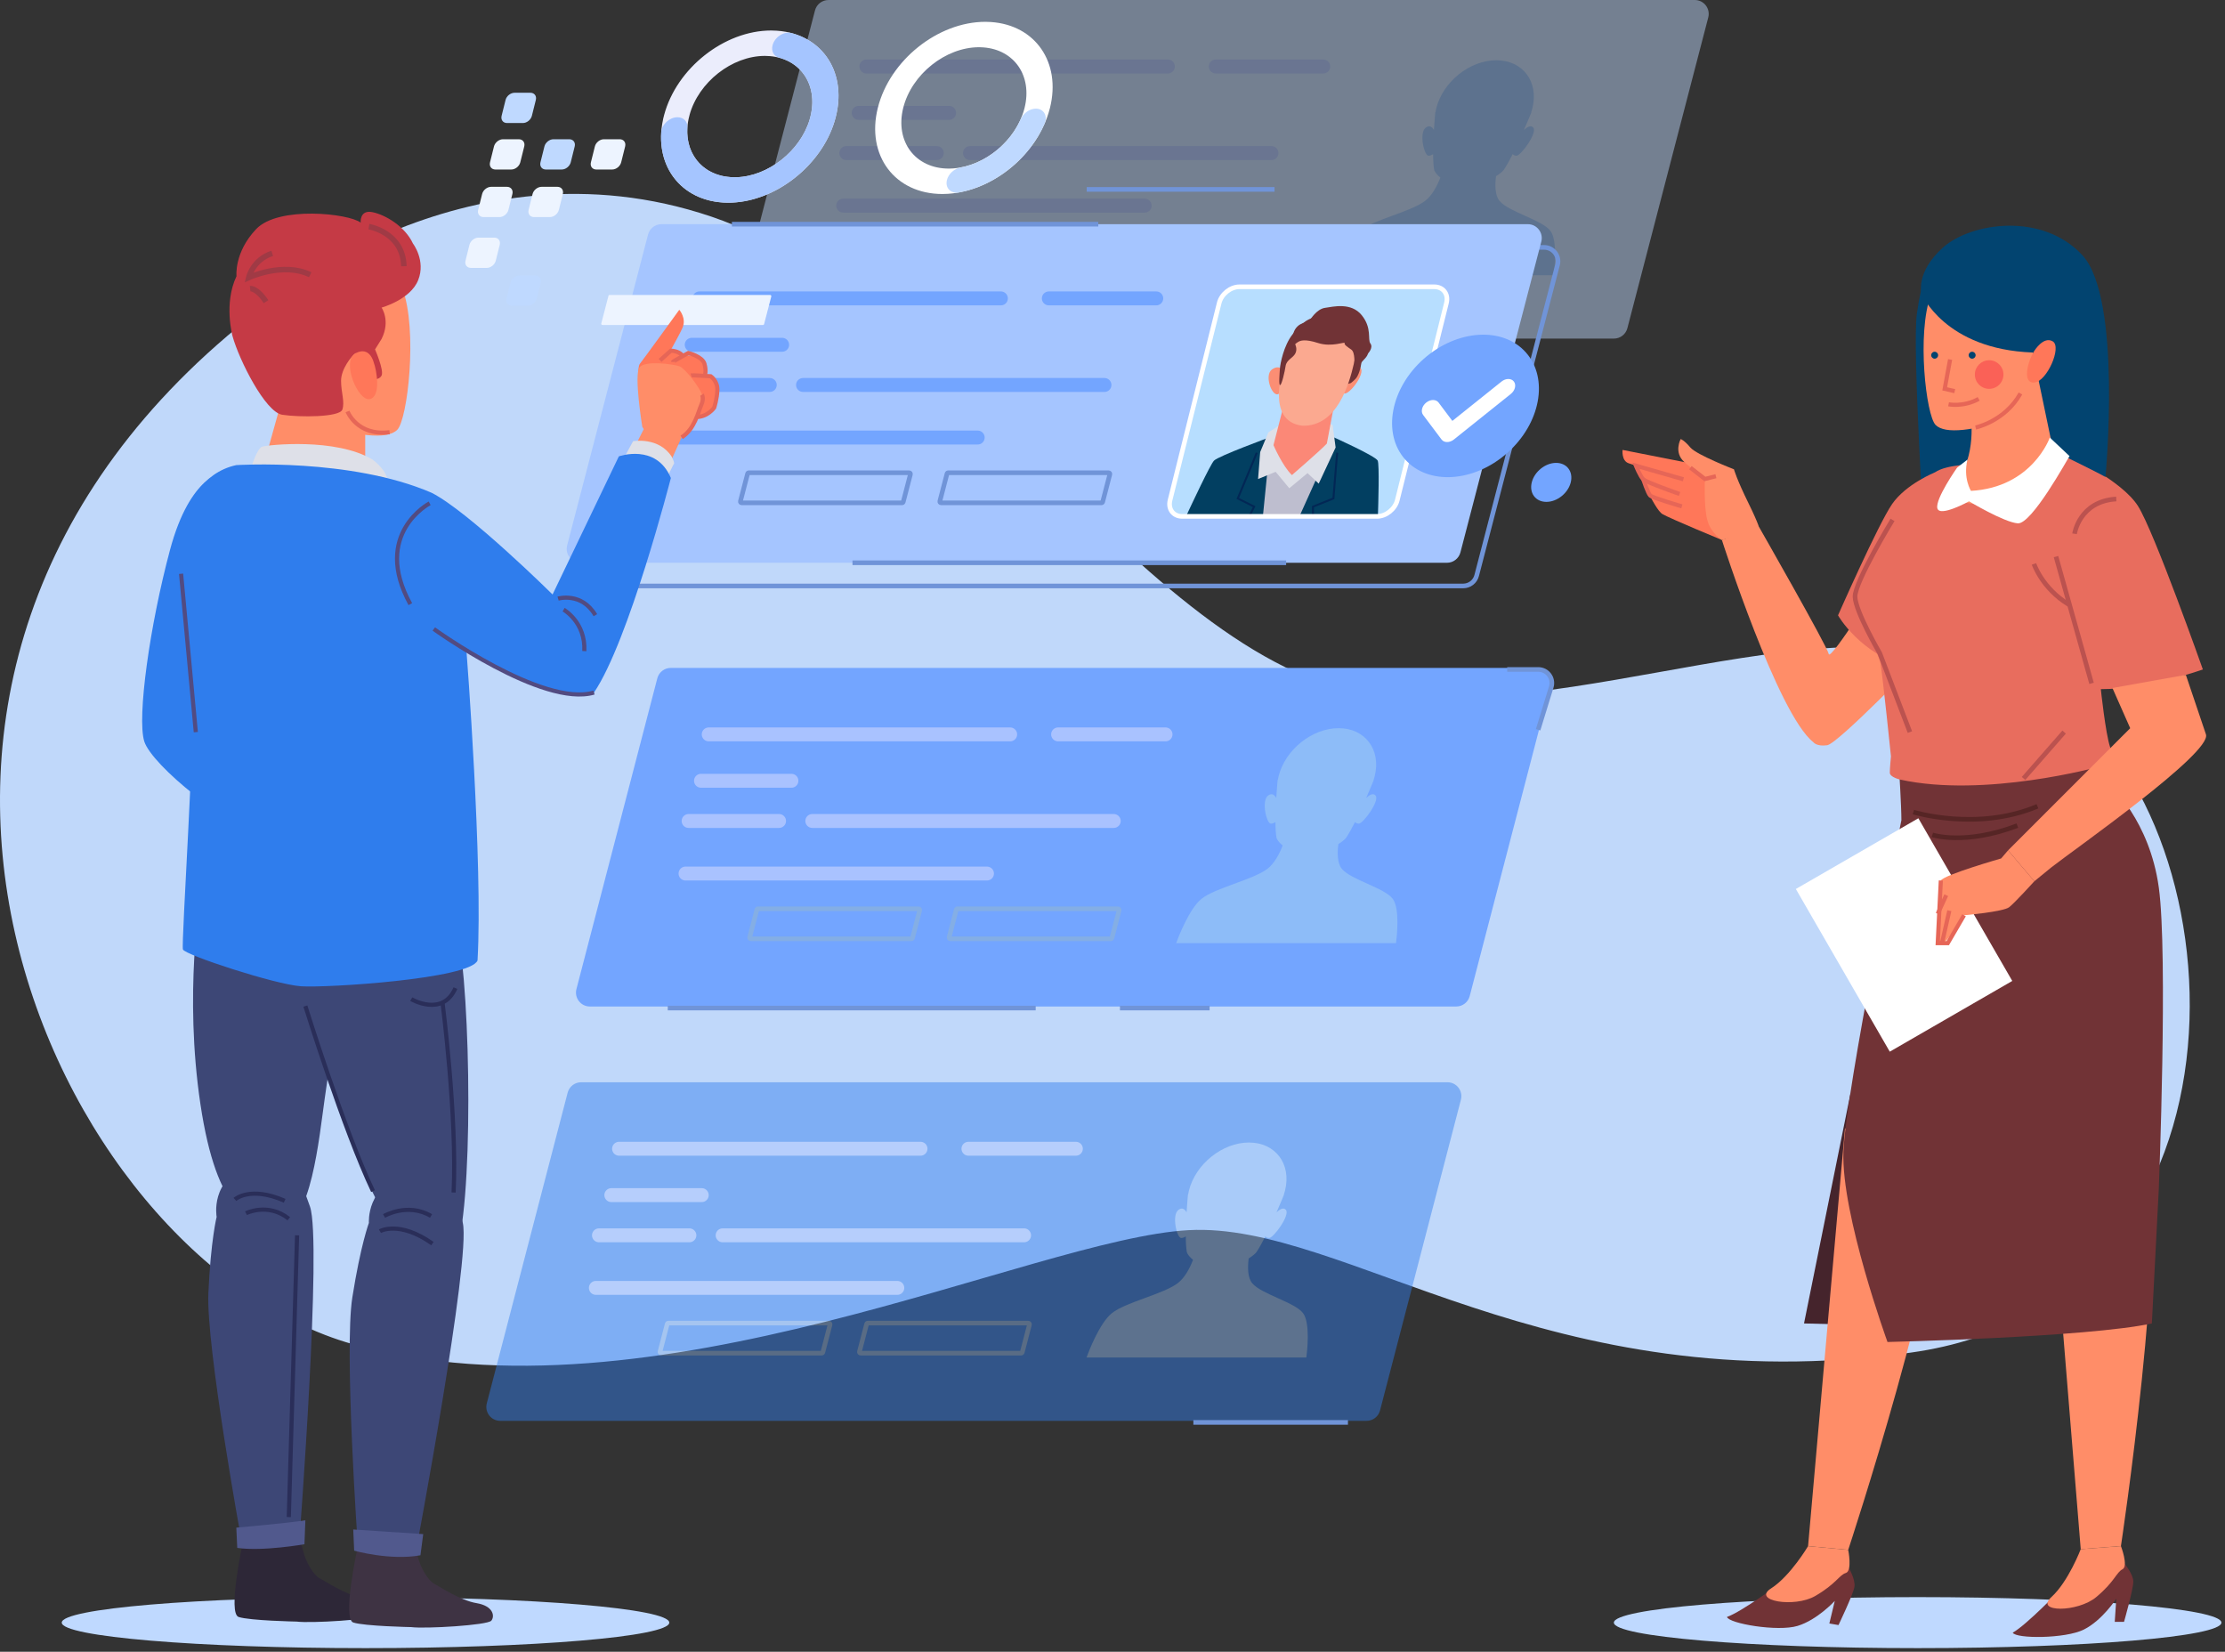 <svg width="551" height="409" viewBox="0 0 551 409" fill="none" xmlns="http://www.w3.org/2000/svg">
<rect x="0" y="0" width="551" height="409" fill="#333333" stroke="none"/>
<path d="M64.34 76.663C64.34 76.663 114.53 32.747 176.221 53.659C237.912 74.571 286.011 169.722 345.611 172.859C405.211 175.996 460.629 143.582 507.681 171.813C554.734 200.045 563.099 322.382 473.176 334.929C383.253 347.476 333.064 302.515 294.376 304.606C255.688 306.697 161.583 353.75 87.344 332.838C13.105 311.926 -53.814 167.631 64.34 76.663Z" fill="#C0D8FA"/>
<g opacity="0.46">
<path d="M399.674 83.841H185.132C182.877 83.841 181.23 81.71 181.798 79.528L201.826 2.578C202.221 1.06 203.592 0 205.16 0H419.702C421.957 0 423.604 2.131 423.036 4.313L403.008 81.263C402.613 82.781 401.243 83.841 399.674 83.841Z" fill="#BFD9FF"/>
<path d="M214.557 16.462H289.209" stroke="#A9C2FF" stroke-width="3.446" stroke-miterlimit="10" stroke-linecap="round" stroke-linejoin="round"/>
<path d="M208.814 50.917H283.467" stroke="#A9C2FF" stroke-width="3.446" stroke-miterlimit="10" stroke-linecap="round" stroke-linejoin="round"/>
<path d="M240.206 37.901H314.86" stroke="#A9C2FF" stroke-width="3.446" stroke-miterlimit="10" stroke-linecap="round" stroke-linejoin="round"/>
<path d="M212.642 27.947H235.038" stroke="#A9C2FF" stroke-width="3.446" stroke-miterlimit="10" stroke-linecap="round" stroke-linejoin="round"/>
<path d="M209.58 37.901H231.976" stroke="#A9C2FF" stroke-width="3.446" stroke-miterlimit="10" stroke-linecap="round" stroke-linejoin="round"/>
<path d="M301.077 16.462H327.685" stroke="#A9C2FF" stroke-width="3.446" stroke-miterlimit="10" stroke-linecap="round" stroke-linejoin="round"/>
<path d="M314.115 67.081H274.383C274.183 67.081 274.037 66.892 274.087 66.698L275.865 59.866C275.9 59.731 276.022 59.637 276.161 59.637H315.893C316.093 59.637 316.239 59.826 316.189 60.02L314.411 66.852C314.376 66.987 314.254 67.081 314.115 67.081Z" stroke="#84AEE5" stroke-width="1.149" stroke-miterlimit="10"/>
<path d="M264.729 67.081H224.997C224.797 67.081 224.651 66.892 224.701 66.698L226.479 59.866C226.514 59.731 226.636 59.637 226.775 59.637H266.507C266.707 59.637 266.853 59.826 266.803 60.02L265.025 66.852C264.99 66.987 264.869 67.081 264.729 67.081Z" stroke="#84AEE5" stroke-width="1.149" stroke-miterlimit="10"/>
<path d="M383.947 57.175C381.911 54.462 373.648 52.489 371.365 49.777C370.199 48.391 370.199 45.816 370.477 43.627C371.29 43.109 371.965 42.589 372.367 42.106C373.053 41.104 373.827 39.703 374.601 38.166C374.835 38.395 375.148 38.574 375.552 38.562C376.636 38.53 380.766 32.909 379.701 31.606C379.092 30.861 378.109 31.507 377.378 32.197C378.471 29.694 379.24 27.775 379.24 27.775H379.198C379.302 27.459 379.397 27.142 379.478 26.82C381.116 20.248 377.118 14.921 370.546 14.921C363.975 14.921 357.319 20.248 355.681 26.82C355.601 27.142 355.538 27.46 355.484 27.775H355.442C355.442 27.775 355.254 29.694 355.099 32.197C354.712 31.507 354.051 30.861 353.071 31.606C351.356 32.909 352.683 38.53 353.752 38.562C354.15 38.574 354.552 38.395 354.9 38.166C354.909 39.703 354.984 41.104 355.17 42.106C355.367 42.696 355.943 43.342 356.692 43.973C355.874 46.082 354.629 48.464 352.869 49.777C349.234 52.49 339.987 54.462 336.598 57.175C333.55 59.615 330.83 66.741 330.314 68.149H384.758C384.945 66.741 385.779 59.615 383.947 57.175Z" fill="#8DBCF8"/>
</g>
<path d="M362.348 145.095H147.806C145.551 145.095 143.904 142.964 144.471 140.782L164.499 63.832C164.894 62.314 166.265 61.254 167.833 61.254H382.375C384.63 61.254 386.277 63.385 385.71 65.567L365.682 142.517C365.287 144.035 363.916 145.095 362.348 145.095Z" stroke="#7094D8" stroke-width="1.149" stroke-miterlimit="10"/>
<path d="M358.328 139.352H143.786C141.531 139.352 139.884 137.221 140.452 135.039L160.48 58.089C160.875 56.571 162.246 55.511 163.814 55.511H378.356C380.611 55.511 382.259 57.642 381.691 59.824L361.663 136.774C361.267 138.293 359.896 139.352 358.328 139.352Z" fill="#A5C5FF"/>
<path d="M211.111 139.352H318.497" stroke="#7094D8" stroke-width="1.149" stroke-miterlimit="10"/>
<path d="M181.25 55.511H271.982" stroke="#7094D8" stroke-width="1.149" stroke-miterlimit="10"/>
<path d="M341.007 127.867H292.77C290.55 127.867 289.199 126.067 289.753 123.847L301.923 75.035C302.476 72.815 304.725 71.015 306.945 71.015H355.182C357.402 71.015 358.753 72.815 358.199 75.035L346.029 123.847C345.476 126.067 343.227 127.867 341.007 127.867Z" fill="#B7DEFF"/>
<path d="M317.334 128.058L321.555 111.127L314.634 108.197C314.634 108.197 301.736 112.918 300.638 114.058C299.717 115.013 295.086 124.889 293.612 128.058H317.334Z" fill="#023F61"/>
<path d="M341.218 128.058C341.325 124.889 341.618 115.013 341.174 114.058C340.644 112.918 330.1 108.197 330.1 108.197L321.718 111.127L317.497 128.058H341.218Z" fill="#023F61"/>
<path d="M321.7 128.058L328.312 113.407L314.109 114.221L312.72 128.058H321.7Z" fill="#BEBECF"/>
<path d="M317.196 105.104L314.104 107.058L312.073 111.942L311.548 118.616L315.902 116.826L319.282 120.895L323.797 117.151L326.567 119.756L330.753 110.802L330.016 105.267L328.266 104.453L317.196 105.104Z" fill="#DEE0E8"/>
<path d="M318.147 92.288C318.147 92.288 317.108 89.927 314.978 91.498C312.848 93.068 315.341 99.133 316.884 97.308C318.427 95.483 318.147 92.288 318.147 92.288Z" fill="#FB8E74"/>
<path d="M333.326 92.162C333.326 92.162 335.35 89.66 336.878 91.062C338.405 92.464 333.384 98.874 332.559 97.159C331.734 95.444 333.326 92.162 333.326 92.162Z" fill="#FB8E74"/>
<path d="M328.581 109.832L330.76 98.274L318.149 99.367L315.365 110.222C315.365 110.222 317.57 115.36 319.932 117.639C319.932 117.639 327.266 111.304 328.581 109.832Z" fill="#FB8877"/>
<path d="M338.808 87.496C338.339 88.902 337.18 89.253 337.094 90.073C337.009 90.893 336.483 93.001 335.683 93.821C334.883 94.641 334.468 94.875 334.468 94.875C334.468 94.875 323.648 97.921 318.154 93.703C318.154 93.703 317.794 92.102 318.171 90.189C318.544 88.295 317.625 87.963 318.692 87.026C319.759 86.089 320.082 85.269 320.107 84.215C320.132 83.161 320.215 81.872 321.311 80.818C322.407 79.764 323.39 80.115 324.457 79.178C324.457 79.178 326.035 76.529 328.119 76.228C330.203 75.927 334.597 74.822 337.21 78.036C339.824 81.25 338.62 84.063 339.374 85.067C340.13 86.073 338.808 87.496 338.808 87.496Z" fill="#713336"/>
<path d="M318.062 90.298C318.062 90.298 312.957 104.361 322.572 105.415C331.068 105.612 334.085 95.244 335.301 89.927C336.517 84.61 335.766 79.043 328.965 79.225C322.164 79.407 318.81 87.148 318.062 90.298Z" fill="#FBA990"/>
<path d="M320.732 85.254C320.732 85.254 321.361 86.381 320.778 87.518C320.195 88.655 318.613 89.092 318.376 90.592C318.139 92.092 317.445 95.212 317.02 95.348C316.595 95.485 316.896 92.302 316.967 91.211C317.039 90.12 317.852 85.609 320.12 82.744C322.388 79.879 323.789 78.669 327.827 78.012C331.864 77.355 334.925 79.054 336.048 81.518C337.172 83.982 335.374 90.257 335.374 90.257C335.374 90.257 335.643 87.274 334.644 86.575C333.645 85.875 332.819 85.357 332.985 84.948C333.15 84.539 329.789 86.022 326.43 84.942C323.07 83.862 321.984 84.353 321.425 84.699C320.866 85.044 320.732 85.254 320.732 85.254Z" fill="#713336"/>
<path d="M311.218 112.105C311.137 112.431 306.525 123.419 306.525 123.419L310.576 125.454L309.438 127.733" stroke="#022755" stroke-width="0.488" stroke-miterlimit="10"/>
<path d="M331.161 112.105C331.08 112.431 330.212 123.419 330.212 123.419L325.146 125.454L325.147 127.733" stroke="#022755" stroke-width="0.488" stroke-miterlimit="10"/>
<path d="M341.007 127.867H292.77C290.55 127.867 289.199 126.067 289.753 123.847L301.923 75.035C302.476 72.815 304.725 71.015 306.945 71.015H355.182C357.402 71.015 358.753 72.815 358.199 75.035L346.029 123.847C345.476 126.067 343.227 127.867 341.007 127.867Z" stroke="white" stroke-width="1.149" stroke-miterlimit="10"/>
<path d="M173.21 73.887H247.863" stroke="#73A5FF" stroke-width="3.446" stroke-miterlimit="10" stroke-linecap="round" stroke-linejoin="round"/>
<path d="M167.468 108.342H242.121" stroke="#73A5FF" stroke-width="3.446" stroke-miterlimit="10" stroke-linecap="round" stroke-linejoin="round"/>
<path d="M198.86 95.326H273.513" stroke="#73A5FF" stroke-width="3.446" stroke-miterlimit="10" stroke-linecap="round" stroke-linejoin="round"/>
<path d="M171.296 85.372H193.692" stroke="#73A5FF" stroke-width="3.446" stroke-miterlimit="10" stroke-linecap="round" stroke-linejoin="round"/>
<path d="M168.233 95.326H190.629" stroke="#73A5FF" stroke-width="3.446" stroke-miterlimit="10" stroke-linecap="round" stroke-linejoin="round"/>
<path d="M259.731 73.887H286.338" stroke="#73A5FF" stroke-width="3.446" stroke-miterlimit="10" stroke-linecap="round" stroke-linejoin="round"/>
<path d="M272.769 124.507H233.037C232.837 124.507 232.691 124.318 232.741 124.124L234.519 117.292C234.554 117.157 234.676 117.063 234.815 117.063H274.547C274.747 117.063 274.893 117.252 274.843 117.446L273.065 124.278C273.03 124.412 272.908 124.507 272.769 124.507Z" stroke="#7094D8" stroke-width="1.149" stroke-miterlimit="10"/>
<path d="M223.383 124.507H183.651C183.451 124.507 183.305 124.318 183.355 124.124L185.133 117.292C185.168 117.157 185.29 117.063 185.429 117.063H225.161C225.361 117.063 225.507 117.252 225.457 117.446L223.679 124.278C223.644 124.412 223.522 124.507 223.383 124.507Z" stroke="#7094D8" stroke-width="1.149" stroke-miterlimit="10"/>
<path d="M269.111 46.897H315.625" stroke="#7094D8" stroke-width="1.149" stroke-miterlimit="10"/>
<path d="M360.625 249.226H146.083C143.828 249.226 142.18 247.095 142.749 244.913L162.777 167.963C163.172 166.445 164.543 165.385 166.111 165.385H380.653C382.908 165.385 384.555 167.516 383.987 169.698L363.959 246.648C363.564 248.167 362.193 249.226 360.625 249.226Z" fill="#73A5FF"/>
<path d="M175.507 181.847H250.16" stroke="#A9C2FF" stroke-width="3.446" stroke-miterlimit="10" stroke-linecap="round" stroke-linejoin="round"/>
<path d="M169.765 216.302H244.418" stroke="#A9C2FF" stroke-width="3.446" stroke-miterlimit="10" stroke-linecap="round" stroke-linejoin="round"/>
<path d="M201.157 203.286H275.81" stroke="#A9C2FF" stroke-width="3.446" stroke-miterlimit="10" stroke-linecap="round" stroke-linejoin="round"/>
<path d="M173.593 193.332H195.989" stroke="#A9C2FF" stroke-width="3.446" stroke-miterlimit="10" stroke-linecap="round" stroke-linejoin="round"/>
<path d="M170.53 203.286H192.926" stroke="#A9C2FF" stroke-width="3.446" stroke-miterlimit="10" stroke-linecap="round" stroke-linejoin="round"/>
<path d="M262.028 181.847H288.635" stroke="#A9C2FF" stroke-width="3.446" stroke-miterlimit="10" stroke-linecap="round" stroke-linejoin="round"/>
<path d="M275.066 232.466H235.334C235.134 232.466 234.988 232.277 235.038 232.083L236.816 225.251C236.851 225.116 236.973 225.022 237.112 225.022H276.844C277.044 225.022 277.19 225.211 277.14 225.405L275.362 232.237C275.327 232.372 275.205 232.466 275.066 232.466Z" stroke="#84AEE5" stroke-width="1.149" stroke-miterlimit="10"/>
<path d="M225.68 232.466H185.948C185.748 232.466 185.601 232.277 185.652 232.083L187.43 225.251C187.465 225.116 187.587 225.022 187.726 225.022H227.458C227.658 225.022 227.804 225.211 227.754 225.405L225.976 232.237C225.941 232.372 225.819 232.466 225.68 232.466Z" stroke="#84AEE5" stroke-width="1.149" stroke-miterlimit="10"/>
<path d="M344.898 222.561C342.862 219.848 334.599 217.875 332.316 215.163C331.15 213.777 331.15 211.202 331.428 209.013C332.241 208.495 332.916 207.975 333.318 207.492C334.004 206.49 334.778 205.089 335.552 203.552C335.786 203.781 336.099 203.96 336.503 203.948C337.587 203.915 341.717 198.294 340.652 196.992C340.043 196.247 339.06 196.893 338.329 197.583C339.422 195.08 340.191 193.161 340.191 193.161H340.149C340.253 192.845 340.348 192.528 340.429 192.206C342.067 185.635 338.069 180.308 331.497 180.308C324.926 180.308 318.27 185.635 316.632 192.206C316.552 192.528 316.489 192.846 316.435 193.161H316.393C316.393 193.161 316.205 195.08 316.05 197.583C315.663 196.893 315.002 196.247 314.022 196.992C312.307 198.295 313.634 203.916 314.703 203.948C315.101 203.96 315.503 203.781 315.851 203.552C315.86 205.089 315.935 206.49 316.121 207.492C316.318 208.082 316.894 208.728 317.643 209.359C316.825 211.468 315.58 213.85 313.82 215.163C310.185 217.876 300.938 219.849 297.549 222.561C294.501 225.001 291.781 232.127 291.265 233.535H345.709C345.896 232.126 346.73 225.001 344.898 222.561Z" fill="#8DBCF8"/>
<g opacity="0.46">
<path d="M338.42 351.826H123.879C121.624 351.826 119.977 349.695 120.545 347.513L140.573 270.563C140.968 269.045 142.339 267.985 143.907 267.985H358.449C360.704 267.985 362.351 270.116 361.783 272.298L341.755 349.248C341.36 350.767 339.989 351.826 338.42 351.826Z" fill="#2F7DED"/>
<path d="M153.303 284.447H227.956" stroke="#A9C2FF" stroke-width="3.446" stroke-miterlimit="10" stroke-linecap="round" stroke-linejoin="round"/>
<path d="M147.56 318.902H222.213" stroke="#A9C2FF" stroke-width="3.446" stroke-miterlimit="10" stroke-linecap="round" stroke-linejoin="round"/>
<path d="M178.953 305.886H253.606" stroke="#A9C2FF" stroke-width="3.446" stroke-miterlimit="10" stroke-linecap="round" stroke-linejoin="round"/>
<path d="M151.388 295.932H173.784" stroke="#A9C2FF" stroke-width="3.446" stroke-miterlimit="10" stroke-linecap="round" stroke-linejoin="round"/>
<path d="M148.326 305.886H170.722" stroke="#A9C2FF" stroke-width="3.446" stroke-miterlimit="10" stroke-linecap="round" stroke-linejoin="round"/>
<path d="M239.824 284.447H266.431" stroke="#A9C2FF" stroke-width="3.446" stroke-miterlimit="10" stroke-linecap="round" stroke-linejoin="round"/>
<path d="M252.861 335.067H213.129C212.929 335.067 212.783 334.878 212.833 334.684L214.611 327.852C214.646 327.717 214.768 327.623 214.907 327.623H254.639C254.839 327.623 254.985 327.812 254.935 328.006L253.157 334.838C253.122 334.973 253.001 335.067 252.861 335.067Z" stroke="#84AEE5" stroke-width="1.149" stroke-miterlimit="10"/>
<path d="M203.476 335.067H163.744C163.544 335.067 163.398 334.878 163.448 334.684L165.226 327.852C165.261 327.717 165.383 327.623 165.522 327.623H205.254C205.454 327.623 205.6 327.812 205.55 328.006L203.772 334.838C203.736 334.973 203.615 335.067 203.476 335.067Z" stroke="#84AEE5" stroke-width="1.149" stroke-miterlimit="10"/>
<path d="M322.694 325.161C320.658 322.448 312.395 320.475 310.112 317.763C308.946 316.377 308.946 313.802 309.224 311.613C310.037 311.095 310.712 310.575 311.114 310.092C311.8 309.09 312.574 307.689 313.348 306.152C313.582 306.381 313.895 306.56 314.299 306.548C315.383 306.515 319.513 300.894 318.449 299.592C317.84 298.847 316.857 299.493 316.126 300.183C317.219 297.68 317.988 295.761 317.988 295.761H317.946C318.05 295.445 318.145 295.127 318.226 294.806C319.864 288.234 315.866 282.907 309.294 282.907C302.723 282.907 296.067 288.234 294.429 294.806C294.349 295.128 294.286 295.446 294.232 295.761H294.19C294.19 295.761 294.002 297.68 293.847 300.183C293.46 299.493 292.799 298.847 291.819 299.592C290.104 300.895 291.431 306.516 292.5 306.548C292.898 306.56 293.3 306.381 293.648 306.152C293.657 307.689 293.732 309.09 293.918 310.092C294.115 310.682 294.691 311.328 295.44 311.959C294.622 314.068 293.377 316.45 291.617 317.763C287.982 320.476 278.735 322.448 275.346 325.161C272.298 327.601 269.578 334.727 269.062 336.135H323.506C323.692 334.727 324.525 327.601 322.694 325.161Z" fill="#8DBCF8"/>
</g>
<path d="M295.526 352.209H333.81" stroke="#7094D8" stroke-width="1.149" stroke-miterlimit="10"/>
<path d="M165.362 249.609H256.477" stroke="#7094D8" stroke-width="1.149" stroke-miterlimit="10"/>
<path d="M277.342 249.609H299.546" stroke="#7094D8" stroke-width="1.149" stroke-miterlimit="10"/>
<path d="M373.242 165.768H380.938C383.201 165.768 384.819 167.958 384.153 170.121L380.898 180.699" stroke="#7094D8" stroke-width="1.149" stroke-miterlimit="10"/>
<path d="M129.485 30.465H125.559C124.573 30.465 123.974 29.666 124.219 28.68L125.198 24.754C125.444 23.768 126.442 22.969 127.428 22.969H131.354C132.34 22.969 132.939 23.768 132.694 24.754L131.715 28.68C131.469 29.666 130.471 30.465 129.485 30.465Z" fill="#BFD9FF"/>
<path d="M126.615 41.976H122.689C121.703 41.976 121.104 41.177 121.349 40.191L122.328 36.265C122.574 35.279 123.572 34.48 124.558 34.48H128.484C129.47 34.48 130.069 35.279 129.824 36.265L128.845 40.191C128.599 41.177 127.601 41.976 126.615 41.976Z" fill="#EDF4FF"/>
<path d="M139.108 41.976H135.182C134.196 41.976 133.597 41.177 133.842 40.191L134.821 36.265C135.067 35.279 136.065 34.48 137.051 34.48H140.977C141.963 34.48 142.562 35.279 142.317 36.265L141.338 40.191C141.092 41.177 140.094 41.976 139.108 41.976Z" fill="#BFD9FF"/>
<path d="M151.6 41.976H147.674C146.688 41.976 146.089 41.177 146.334 40.191L147.313 36.265C147.559 35.279 148.557 34.48 149.543 34.48H153.469C154.455 34.48 155.054 35.279 154.809 36.265L153.83 40.191C153.584 41.177 152.586 41.976 151.6 41.976Z" fill="#EDF4FF"/>
<path d="M123.679 53.755H119.753C118.767 53.755 118.168 52.956 118.413 51.97L119.392 48.044C119.638 47.058 120.636 46.259 121.622 46.259H125.548C126.534 46.259 127.133 47.058 126.888 48.044L125.909 51.97C125.663 52.956 124.664 53.755 123.679 53.755Z" fill="#EDF4FF"/>
<path d="M120.542 66.336H116.616C115.63 66.336 115.031 65.537 115.276 64.551L116.255 60.625C116.501 59.639 117.499 58.84 118.485 58.84H122.411C123.397 58.84 123.996 59.639 123.751 60.625L122.772 64.551C122.526 65.537 121.527 66.336 120.542 66.336Z" fill="#EDF4FF"/>
<path d="M136.171 53.755H132.245C131.259 53.755 130.659 52.956 130.905 51.97L131.884 48.044C132.13 47.058 133.128 46.259 134.114 46.259H138.04C139.026 46.259 139.625 47.058 139.38 48.044L138.401 51.97C138.155 52.956 137.157 53.755 136.171 53.755Z" fill="#EDF4FF"/>
<path d="M130.698 75.706H126.772C125.786 75.706 125.187 74.907 125.432 73.921L126.411 69.995C126.657 69.009 127.655 68.21 128.641 68.21H132.567C133.553 68.21 134.152 69.009 133.907 69.995L132.928 73.921C132.682 74.907 131.684 75.706 130.698 75.706Z" fill="#BFD9FF"/>
<path d="M192.458 7.609V7.607C192.438 7.606 192.419 7.605 192.399 7.604C192.339 7.6 192.281 7.592 192.22 7.589L192.219 7.594C191.815 7.569 191.407 7.55 190.99 7.55C179.349 7.55 167.566 16.883 164.465 28.474L164.327 29.028H164.321C164.307 29.086 164.297 29.143 164.283 29.201L164.195 29.556H164.207C161.652 41.304 169.19 50.655 181.259 50.167C192.264 49.721 203.362 40.938 206.665 30.052C210.248 18.245 203.728 8.397 192.458 7.609ZM200.487 29.652C198.164 37.391 190.231 43.639 182.424 43.887C174.03 44.153 168.793 37.639 170.524 29.447L170.766 28.474H170.757C172.99 20.357 181.255 13.841 189.422 13.841C189.845 13.841 190.257 13.863 190.663 13.898C198.464 14.557 202.956 21.424 200.487 29.652Z" fill="#EBEDFC"/>
<path d="M191.311 11.236C190.95 12.683 191.626 13.939 192.943 14.288C199.308 15.972 202.704 22.264 200.486 29.653C198.163 37.392 190.23 43.639 182.423 43.887C174.767 44.13 169.733 38.734 170.22 31.568C170.321 30.089 169.271 29.029 167.768 29.029C165.819 29.029 163.878 30.787 163.748 32.704C163.056 42.929 170.289 50.612 181.259 50.168C192.264 49.722 203.362 40.939 206.665 30.053C209.853 19.544 205.04 10.583 195.996 8.184C194.128 7.687 191.823 9.183 191.311 11.236Z" fill="#A5C5FF"/>
<path d="M245.482 5.461L245.483 5.459C245.464 5.458 245.445 5.457 245.427 5.456C245.353 5.451 245.278 5.448 245.204 5.443C244.813 5.419 244.419 5.402 244.015 5.402C232.242 5.402 220.317 14.946 217.382 26.72C214.447 38.493 221.611 48.038 233.385 48.038C233.787 48.038 234.189 48.021 234.591 47.997C234.667 47.993 234.742 47.989 234.818 47.985C234.839 47.984 234.86 47.983 234.881 47.981V47.979C246.09 47.222 257.08 38.095 259.966 26.906C259.982 26.844 260.001 26.783 260.017 26.721C262.829 15.445 256.373 6.222 245.482 5.461ZM236.012 41.705C235.992 41.706 235.973 41.708 235.953 41.709C235.705 41.725 235.457 41.735 235.209 41.74C235.124 41.741 235.038 41.746 234.953 41.746C226.654 41.746 221.604 35.018 223.673 26.719C225.742 18.42 234.147 11.692 242.446 11.692C242.531 11.692 242.614 11.697 242.698 11.698C242.945 11.702 243.189 11.713 243.43 11.729C243.451 11.73 243.471 11.732 243.492 11.734C251.162 12.277 255.706 18.776 253.725 26.719C253.709 26.781 253.69 26.842 253.674 26.904C251.62 34.767 243.893 41.171 236.012 41.705Z" fill="white"/>
<path d="M252.76 29.53C250.117 35.556 244.195 40.308 237.886 41.47C236.311 41.76 234.885 43.038 234.503 44.568C234.009 46.549 235.448 48.026 237.487 47.656C246.478 46.023 254.928 39.244 258.672 30.649C259.519 28.706 258.492 26.905 256.515 26.905C254.98 26.905 253.422 28.02 252.76 29.53Z" fill="#BFD9FF"/>
<path d="M188.928 80.48H149.196C148.996 80.48 148.849 80.291 148.9 80.097L150.678 73.265C150.713 73.13 150.835 73.036 150.974 73.036H190.706C190.906 73.036 191.052 73.225 191.002 73.419L189.224 80.251C189.189 80.386 189.067 80.48 188.928 80.48Z" fill="#EDF4FF"/>
<path d="M373.227 112.19C381.497 104.887 383.585 93.739 377.89 87.29C372.196 80.841 360.875 81.533 352.605 88.835C344.335 96.137 342.248 107.285 347.942 113.734C353.637 120.184 364.957 119.492 373.227 112.19Z" fill="#73A5FF"/>
<path d="M388.981 119.445C388.316 122.111 385.616 124.273 382.949 124.273C380.283 124.273 378.66 122.112 379.325 119.445C379.99 116.779 382.69 114.617 385.357 114.617C388.023 114.617 389.646 116.778 388.981 119.445Z" fill="#73A5FF"/>
<path d="M358.357 109.459C357.802 109.459 357.3 109.247 356.982 108.824L352.423 102.751C351.787 101.904 352.129 100.531 353.188 99.684C354.247 98.837 355.619 98.837 356.255 99.684L359.663 104.223L371.837 94.479C372.895 93.632 374.268 93.632 374.904 94.479C375.54 95.326 375.198 96.699 374.139 97.546L360.049 108.824C359.52 109.247 358.912 109.459 358.357 109.459Z" fill="white"/>
<path d="M474.885 408.104C516.432 408.104 550.112 405.276 550.112 401.787C550.112 398.298 516.432 395.47 474.885 395.47C433.338 395.47 399.658 398.298 399.658 401.787C399.658 405.276 433.338 408.104 474.885 408.104Z" fill="#BFD9FF"/>
<path d="M477.756 65.465C477.756 65.465 475.842 69.293 474.693 77.716C473.545 86.138 476.607 134.759 476.607 134.759L509.531 131.314L494.6 67.763L477.756 65.465Z" fill="#024470"/>
<path d="M458.232 270.856L446.747 327.707L469.143 328.281C469.143 328.281 474.885 277.747 472.588 277.747C470.291 277.747 458.232 270.856 458.232 270.856Z" fill="#45242C"/>
<path d="M510.298 393.555C510.298 393.555 501.876 402.36 498.43 404.274C499.196 405.805 511.446 405.805 516.041 403.508C520.635 401.211 524.081 395.851 524.081 395.851L523.698 401.594H525.995C525.995 401.594 528.292 393.554 528.292 391.64C528.292 389.726 525.995 387.046 525.995 387.046L510.298 393.555Z" fill="#713336"/>
<path d="M506.852 280.236L515.274 383.602L525.228 382.836C525.228 382.836 536.713 307.034 532.119 281.001C527.525 254.968 506.852 280.236 506.852 280.236Z" fill="#FF8D68"/>
<path d="M515.274 383.602C515.274 383.602 512.211 391.642 508 395.47C503.789 399.298 514.508 399.298 519.102 395.47C523.696 391.642 524.079 389.345 525.61 388.579C527.141 387.813 525.227 382.837 525.227 382.837L515.274 383.602Z" fill="#FF8D68"/>
<path d="M441.169 391.82C441.169 391.82 431.383 399.079 427.664 400.386C428.161 402.025 440.236 404.089 445.151 402.6C450.067 401.11 454.366 396.408 454.366 396.408L453.021 402.004L455.285 402.391C455.285 402.391 458.904 394.854 459.227 392.967C459.55 391.08 457.737 388.052 457.737 388.052L441.169 391.82Z" fill="#713336"/>
<path d="M456.874 279.541L447.753 382.847L457.693 383.77C457.693 383.77 481.791 310.989 481.651 284.554C481.51 258.12 456.874 279.541 456.874 279.541Z" fill="#FF8D68"/>
<path d="M447.753 382.848C447.753 382.848 443.379 390.256 438.583 393.32C433.787 396.384 444.353 398.191 449.526 395.191C454.7 392.192 455.464 389.992 457.103 389.496C458.741 388.999 457.694 383.771 457.694 383.771L447.753 382.848Z" fill="#FF8D68"/>
<path d="M421.601 115.307L401.81 111.409C401.81 111.409 401.51 114.108 403.309 114.708C405.108 115.308 405.108 115.308 405.108 115.308C405.108 115.308 409.606 126.103 411.705 127.303C413.804 128.502 426.403 133.701 426.403 133.701L429.697 121.006L421.601 115.307Z" fill="#FF7759"/>
<path d="M435.836 131.313C435.836 131.313 435.645 129.973 432.997 124.603C430.061 118.65 429.399 116.207 429.399 116.207C429.399 116.207 420.103 112.609 418.604 110.809C417.105 109.01 416.205 108.71 416.205 108.71C416.205 108.71 414.406 112.008 417.105 114.407C419.804 116.806 422.203 118.605 422.203 118.605C422.203 118.605 421.903 125.502 422.803 128.801C423.703 132.1 426.406 133.7 426.406 133.7L435.836 131.313Z" fill="#FF8D68"/>
<path d="M466.654 142.415C466.654 142.415 453.255 163.854 452.872 161.94C452.489 160.026 435.644 130.547 435.644 130.547L426.404 133.7C426.404 133.7 440.238 176.87 449.044 183.761C449.044 183.761 449.81 184.909 452.49 184.527C455.17 184.144 475.843 162.705 475.843 162.705L466.654 142.415Z" fill="#FF8D68"/>
<path d="M479.192 116.956C479.192 116.956 472.014 119.827 468.568 124.804C465.123 129.781 455.169 152.368 455.169 152.368C455.169 152.368 460.529 161.939 472.78 165.384L489.625 134.374L479.192 116.956Z" fill="#E86D5E"/>
<path d="M470.291 190.461C470.291 190.461 470.865 199.649 470.865 203.095C470.865 203.095 457.083 269.708 456.509 285.213C455.935 300.718 467.42 332.302 467.42 332.302C467.42 332.302 516.806 331.154 532.885 327.708L534.608 294.401C534.608 294.401 536.905 236.401 534.608 219.748C532.311 203.095 522.549 194.481 522.549 194.481L519.678 186.441L470.291 190.461Z" fill="#713336"/>
<path d="M512.499 112.936C512.499 112.936 525.42 118.966 529.439 125.282C533.459 131.599 545.518 165.767 545.518 165.767C545.518 165.767 532.023 170.648 520.251 170.648C520.251 170.648 521.399 181.559 522.548 185.004C523.696 188.449 519.677 189.885 519.677 189.885C519.677 189.885 491.539 197.638 470.578 193.043C470.578 193.043 467.994 192.469 467.994 191.32C467.994 190.171 468.281 187.3 468.281 187.3C468.281 187.3 466.271 167.775 465.697 164.33C465.123 160.884 458.806 151.505 459.38 147.772C459.954 144.039 469.717 126.716 469.717 126.716C469.717 126.716 476.321 118.964 479.192 116.954C482.063 114.944 489.241 114.944 489.241 114.944L512.499 112.936Z" fill="#E86D5E"/>
<path d="M488.012 102.604C488.022 103.054 489.661 112.799 484.264 119.696C478.866 126.743 500.157 126.443 505.105 119.246C509.603 112.799 509.153 111.749 509.153 111.749C509.153 111.749 505.555 100.054 506.604 92.407C506.304 85.511 487.712 89.709 488.012 102.604Z" fill="#FF8D68"/>
<path d="M487.876 61.926C487.876 61.926 481.669 63.515 478.152 73.046C474.636 82.577 476.98 102.831 479.324 105.214C481.668 107.597 488.789 106.686 498.664 103.427C509.097 99.983 512.623 89.136 514.487 81.982C518.058 68.28 506.144 54.182 487.876 61.926Z" fill="#FF8D68"/>
<path d="M475.842 72.739C475.842 72.739 481.584 86.521 503.406 87.287L508.479 111.645C508.479 111.645 517.769 116.108 521.4 118.105C521.4 118.105 525.611 73.887 515.658 63.168C505.704 52.449 488.094 55.128 481.203 61.254C474.312 67.38 475.842 72.739 475.842 72.739Z" fill="#024470"/>
<path d="M512.499 112.936L507.618 108.342C507.618 108.342 503.311 120.688 488.093 121.55C488.093 121.55 486.083 118.392 487.232 113.798L484.648 115.808C484.648 115.808 479.193 123.56 479.767 125.857C480.341 128.154 487.615 124.134 487.615 124.134C487.615 124.134 496.229 129.302 499.674 129.589C503.119 129.877 511.925 113.798 512.499 112.936Z" fill="white"/>
<path d="M503.746 86.931C503.746 86.931 506.048 83.134 508.35 84.533C510.652 85.932 506.885 94.524 503.746 94.724C500.606 94.924 502.281 89.129 503.746 86.931Z" fill="#FF7759"/>
<path d="M509.149 137.821L517.954 169.213" stroke="#BB524F" stroke-width="1.149" stroke-miterlimit="10"/>
<path d="M503.694 139.639C503.694 139.639 505.704 145.669 512.308 149.688" stroke="#BB524F" stroke-width="1.149" stroke-miterlimit="10"/>
<path d="M513.743 132.174C513.743 132.174 514.891 124.134 524.08 123.56" stroke="#BB524F" stroke-width="1.149" stroke-miterlimit="10"/>
<path d="M468.664 128.728C468.664 128.728 459.284 144.137 459.38 147.774C459.476 151.411 465.505 161.748 465.505 161.748L472.97 181.273" stroke="#BB524F" stroke-width="1.149" stroke-miterlimit="10"/>
<path d="M501.11 192.758L511.159 181.273" stroke="#BB524F" stroke-width="1.149" stroke-miterlimit="10"/>
<path d="M416.885 118.679L405.108 115.307C405.108 115.307 406.165 117.913 406.931 118.679C407.697 119.445 415.928 122.316 415.928 122.316" stroke="#E66657" stroke-width="1.026" stroke-miterlimit="10"/>
<path d="M406.932 118.679C406.932 118.679 408.08 122.124 408.655 122.699C409.229 123.273 416.503 125.379 416.503 125.379" stroke="#E66657" stroke-width="1.026" stroke-miterlimit="10"/>
<path d="M418.608 115.808L422.201 118.606L424.925 117.913" stroke="#E66657" stroke-width="1.026" stroke-miterlimit="10"/>
<path d="M489.242 105.854C489.242 105.854 496.516 104.323 500.344 97.432" stroke="#E66657" stroke-width="1.026" stroke-miterlimit="10"/>
<path d="M482.925 89.009L481.585 96.283L484.073 96.857" stroke="#E66657" stroke-width="1.026" stroke-miterlimit="10"/>
<path d="M482.542 100.111C482.542 100.111 486.179 100.877 490.007 98.771" stroke="#E66657" stroke-width="1.026" stroke-miterlimit="10"/>
<path d="M496.133 92.742C496.133 94.698 494.547 96.283 492.592 96.283C490.636 96.283 489.051 94.698 489.051 92.742C489.051 90.786 490.637 89.201 492.592 89.201C494.547 89.201 496.133 90.786 496.133 92.742Z" fill="#FA6157"/>
<path d="M489.242 87.956C489.242 88.432 488.856 88.817 488.381 88.817C487.906 88.817 487.52 88.431 487.52 87.956C487.52 87.48 487.906 87.095 488.381 87.095C488.856 87.095 489.242 87.481 489.242 87.956Z" fill="#024470"/>
<path d="M479.958 87.956C479.958 88.432 479.572 88.817 479.097 88.817C478.622 88.817 478.236 88.431 478.236 87.956C478.236 87.48 478.622 87.095 479.097 87.095C479.572 87.095 479.958 87.481 479.958 87.956Z" fill="#024470"/>
<path d="M473.832 201.084C473.832 201.084 489.624 205.965 504.555 199.648" stroke="#562525" stroke-width="1.149" stroke-miterlimit="10"/>
<path d="M478.522 206.731C478.522 206.731 486.562 209.411 499.578 204.434" stroke="#562525" stroke-width="1.149" stroke-miterlimit="10"/>
<path d="M475.061 202.615L444.725 220.13L467.983 260.412L498.319 242.897L475.061 202.615Z" fill="white"/>
<path d="M503.789 218.216C503.789 218.216 499.004 223.48 497.568 224.629C496.132 225.777 486.37 226.639 486.37 226.639C486.37 226.639 482.063 233.817 480.915 233.53C479.767 233.243 480.054 232.382 480.054 232.382C480.054 232.382 479.767 219.461 480.628 218.026C481.489 216.59 495.559 212.571 495.559 212.571L497.282 210.561L503.789 218.216Z" fill="#FF8D68"/>
<path d="M541.307 167.108C541.69 168.257 544.752 177.253 546.284 181.847C547.815 186.441 513.36 210.56 508 214.771L503.789 218.216L497.281 210.559L527.525 180.315L523.122 170.361L541.307 167.108Z" fill="#FF8D68"/>
<path d="M480.915 233.53L482.733 225.49" stroke="#E66657" stroke-width="1.026" stroke-miterlimit="10"/>
<path d="M479.862 226.256L481.968 221.662" stroke="#E66657" stroke-width="1.026" stroke-miterlimit="10"/>
<path d="M480.628 218.025L479.862 233.53H482.35L486.37 226.639" stroke="#E66657" stroke-width="1.026" stroke-miterlimit="10"/>
<path d="M90.517 408.104C132.064 408.104 165.744 405.276 165.744 401.787C165.744 398.298 132.064 395.47 90.517 395.47C48.97 395.47 15.29 398.298 15.29 401.787C15.29 405.276 48.97 408.104 90.517 408.104Z" fill="#BFD9FF"/>
<path d="M60.232 381.465C60.232 381.465 61.828 378.045 67.756 378.957C73.684 379.869 74.368 381.009 75.052 383.973C75.736 386.937 77.788 390.129 79.156 390.813C80.524 391.497 85.54 394.917 89.644 395.601C93.748 396.285 94.204 398.793 93.292 399.933C92.38 401.073 76.877 401.985 73.457 401.529C73.457 401.529 61.829 401.301 59.094 400.389C56.357 399.477 60.004 382.605 60.232 381.465Z" fill="#2D2737"/>
<path d="M53.648 301.323C53.648 301.323 51.914 291.881 61.885 288.712C71.856 285.543 73.743 290.151 76.762 298.763C79.781 307.375 74.168 380.942 74.168 380.942C74.168 380.942 62.686 382.902 59.741 381.164C59.741 381.164 50.994 333.273 51.603 320.131C52.212 306.987 53.648 301.323 53.648 301.323Z" fill="#3D4776"/>
<path d="M58.522 378.273C58.522 378.273 71.518 377.133 75.622 376.449L75.394 382.377C75.394 382.377 65.134 384.201 58.75 383.289L58.522 378.273Z" fill="#51598D"/>
<path d="M55.331 116.993C55.331 116.993 47.123 117.449 42.107 136.144C37.091 154.839 33.899 177.639 35.723 183.567C37.547 189.495 57.154 205.454 64.45 205.454C71.746 205.454 72.202 199.982 70.834 195.422C69.466 190.862 55.331 178.551 55.331 178.551C55.331 178.551 66.731 142.072 66.275 132.496C65.818 122.921 60.346 116.993 55.331 116.993Z" fill="#2F7DED"/>
<path d="M158.104 111.416L156.743 111.555L159.794 105.515C159.794 105.515 167.549 105.026 168.793 108.301L165.236 116.19L158.104 111.416Z" fill="#FF8D68"/>
<path d="M162.463 94.252C162.463 94.252 162.16 88.079 164.357 87.202C166.553 86.325 169.013 88.033 169.013 88.033C169.013 88.033 172.568 87.671 173.702 89.188C174.836 90.705 174.744 93 174.744 93C174.744 93 176.749 93.449 177.27 95.355C177.791 97.261 176.86 100.947 176.86 100.947C176.86 100.947 174.538 103.796 171.854 103.09C169.17 102.384 162.463 94.252 162.463 94.252Z" fill="#FF7759"/>
<path d="M158.4 99.237C158.4 99.237 157.577 91.158 158.447 90.09C159.318 89.022 168.219 76.709 168.219 76.709C168.219 76.709 170.065 78.806 169.003 81.2C167.941 83.594 163.749 90.856 163.749 90.856L163.728 97.062C163.728 97.062 160.986 98.974 158.4 99.237Z" fill="#FF7759"/>
<path d="M159.059 105.7C159.059 105.7 156.932 92.725 158.383 90.945C159.834 89.164 166.948 90.203 168.307 90.717C169.665 91.232 173.424 96.073 173.945 97.979C174.466 99.885 170.923 106.776 168.793 108.3C166.663 109.823 160.292 108.187 159.059 105.7Z" fill="#FF8D68"/>
<path d="M154.051 114.257L156.787 109.241C156.787 109.241 163.171 108.101 166.363 113.117C167.275 114.941 166.819 114.941 166.819 114.941L164.767 119.045L154.051 114.257Z" fill="#DEE0E8"/>
<path d="M89.1 59.366C89.1 59.366 95.846 61.092 99.667 71.45C103.488 81.808 100.941 103.818 98.393 106.407C95.845 108.996 88.107 108.007 77.376 104.465C66.038 100.723 62.207 88.935 60.181 81.16C56.301 66.271 69.248 50.95 89.1 59.366Z" fill="#FF8D68"/>
<path d="M64.906 116.537L70.378 96.93C70.378 96.93 81.322 93.738 88.161 101.034L90.441 104.226V116.994C90.441 116.994 79.042 119.273 64.906 116.537Z" fill="#FF8D68"/>
<path d="M49.631 222.098C49.631 222.098 45.527 246.037 49.631 273.396C53.735 300.755 61.943 303.491 69.466 303.491C76.99 303.491 79.042 281.604 80.41 272.028C81.778 262.452 87.25 229.621 76.99 222.097C66.73 214.574 55.103 213.89 49.631 222.098Z" fill="#3D4776"/>
<path d="M78.358 254.245C78.358 254.245 70.15 232.358 84.514 222.782C98.878 213.206 109.821 214.574 113.241 230.306C116.661 246.038 117.345 300.072 112.557 311.016C107.769 321.959 90.669 304.86 78.358 254.245Z" fill="#3D4776"/>
<path d="M102.263 60.302C102.263 60.302 105.5 64.51 103.558 69.365C101.616 74.22 94.495 76.162 94.495 76.162C94.495 76.162 96.761 79.399 94.495 83.93L92.877 86.519C92.877 86.519 95.143 91.698 94.495 92.993C93.848 94.288 91.582 93.964 91.582 93.964C91.582 93.964 88.993 86.843 88.021 87.49C87.05 88.137 84.461 91.374 84.461 94.287C84.461 97.2 85.432 99.466 84.785 101.408C84.138 103.35 74.104 103.35 69.896 102.703C65.688 102.056 59.215 89.109 57.596 83.282C57.596 83.282 55.33 75.19 58.567 68.393C58.567 68.393 57.92 62.567 63.422 56.741C68.925 50.915 86.403 52.857 89.316 55.123C89.316 55.123 88.992 51.886 92.229 52.534C95.466 53.181 100.321 56.094 102.263 60.302Z" fill="#C53A45"/>
<path d="M92.553 89.757C92.553 89.757 91.582 85.549 88.021 87.491C84.461 89.433 88.668 99.467 91.582 98.82C94.495 98.172 93.2 91.375 92.553 89.757Z" fill="#FF7759"/>
<path d="M62.011 116.434C62.011 116.434 63.538 111.066 64.906 110.61C66.274 110.154 83.145 108.33 92.265 113.802C96.369 116.994 95.913 119.274 95.913 119.274C95.913 119.274 68.691 114.05 62.011 116.434Z" fill="#DEE0E8"/>
<path d="M58.522 115.169C58.522 115.169 86.793 113.345 106.857 122.009C115.977 126.569 136.838 147.202 136.838 147.202L153.253 113.003C153.253 113.003 162.487 109.697 166.135 118.361C166.135 118.361 155.761 158.716 147.098 171.483C141.626 176.043 115.521 161.223 115.521 161.223C115.521 161.223 119.625 214.117 118.257 237.829C116.433 242.389 80.866 244.669 74.482 244.213C68.098 243.757 45.755 236.461 45.299 235.093C44.843 233.725 48.491 179.007 47.579 172.623C46.667 166.239 43.931 134.776 44.843 130.216C45.755 125.657 49.859 116.993 58.522 115.169Z" fill="#2F7DED"/>
<path d="M88.618 382.833C88.618 382.833 90.214 379.413 96.142 380.325C102.07 381.237 102.754 382.377 103.438 385.341C104.122 388.305 106.174 391.497 107.542 392.181C108.91 392.865 113.926 396.285 118.03 396.969C122.134 397.653 122.59 400.161 121.678 401.301C120.766 402.441 105.263 403.353 101.843 402.897C101.843 402.897 90.215 402.669 87.479 401.757C84.742 400.844 88.389 383.973 88.618 382.833Z" fill="#3E3343"/>
<path d="M91.353 302.808C91.353 302.808 90.669 293.232 100.929 291.18C111.189 289.128 112.557 293.916 114.609 302.808C116.661 311.7 102.981 384.201 102.981 384.201C102.981 384.201 91.353 384.885 88.618 382.833C88.618 382.833 85.198 334.27 87.25 321.275C89.301 308.279 91.353 302.808 91.353 302.808Z" fill="#3D4776"/>
<path d="M87.706 383.973C87.706 383.973 96.598 386.481 104.121 385.113L104.805 379.869L87.478 378.729L87.706 383.973Z" fill="#51598D"/>
<path d="M75.622 249.115C75.622 249.115 85.198 279.894 92.379 294.942" stroke="#2A2E59" stroke-width="1.026" stroke-miterlimit="10"/>
<path d="M95.115 301.098C95.115 301.098 100.929 297.678 106.743 301.098" stroke="#2A2E59" stroke-width="1.026" stroke-miterlimit="10"/>
<path d="M94.089 304.86C94.089 304.86 98.877 302.124 107.085 307.938" stroke="#2A2E59" stroke-width="1.026" stroke-miterlimit="10"/>
<path d="M58.18 296.994C58.18 296.994 61.942 293.574 70.492 297.336" stroke="#2A2E59" stroke-width="1.026" stroke-miterlimit="10"/>
<path d="M60.916 300.414C60.916 300.414 66.388 297.678 71.518 301.782" stroke="#2A2E59" stroke-width="1.026" stroke-miterlimit="10"/>
<path d="M73.57 305.885L71.518 375.651" stroke="#2A2E59" stroke-width="1.026" stroke-miterlimit="10"/>
<path d="M101.841 247.405C101.841 247.405 109.593 251.965 112.785 244.669" stroke="#2A2E59" stroke-width="1.026" stroke-miterlimit="10"/>
<path d="M109.593 248.317C109.593 248.317 113.241 276.588 112.329 295.284" stroke="#2A2E59" stroke-width="1.026" stroke-miterlimit="10"/>
<path d="M44.843 142.073L48.491 181.287" stroke="#524B81" stroke-width="1.026" stroke-miterlimit="10"/>
<path d="M107.427 155.752C107.427 155.752 134.444 175.245 147.098 171.484" stroke="#524B81" stroke-width="1.026" stroke-miterlimit="10"/>
<path d="M139.574 150.964C139.574 150.964 145.046 154.042 144.704 161.224" stroke="#524B81" stroke-width="1.026" stroke-miterlimit="10"/>
<path d="M138.206 148.228C138.206 148.228 144.02 146.518 147.44 152.332" stroke="#524B81" stroke-width="1.026" stroke-miterlimit="10"/>
<path d="M106.401 124.631C106.401 124.631 92.038 132.155 101.613 149.596" stroke="#524B81" stroke-width="1.026" stroke-miterlimit="10"/>
<path d="M86.053 101.889C86.053 101.889 88.447 108.045 96.484 107.019" stroke="#E66657" stroke-width="1.026" stroke-miterlimit="10"/>
<path d="M163.456 89.235L166.135 86.841C166.135 86.841 168.015 86.831 169.013 88.033" stroke="#E66657" stroke-width="1.026" stroke-miterlimit="10"/>
<path d="M166.648 89.634C166.648 89.463 170.467 87.411 170.467 87.411C170.467 87.411 173.944 88.266 174.457 90.09C174.97 91.914 174.571 92.883 174.571 92.883" stroke="#E66657" stroke-width="1.026" stroke-miterlimit="10"/>
<path d="M171.151 92.94C171.322 92.883 175.996 93.168 175.996 93.168C175.996 93.168 177.706 94.308 177.649 96.531C177.592 98.754 176.86 100.947 176.86 100.947C176.86 100.947 175.198 103.313 172.348 103.256" stroke="#E66657" stroke-width="1.026" stroke-miterlimit="10"/>
<path d="M173.83 97.728C173.83 97.728 174.4 98.64 173.659 100.293C172.918 101.946 172.021 106.275 168.793 108.3" stroke="#E66657" stroke-width="1.026" stroke-miterlimit="10"/>
<path d="M76.819 68.032C70.15 64.783 61.6 68.716 61.6 68.716C61.6 68.716 62.626 64.27 67.414 62.731" stroke="#A03A45" stroke-width="1.368" stroke-miterlimit="10"/>
<path d="M61.942 71.452C61.942 71.452 63.652 71.281 65.875 74.701" stroke="#A03A45" stroke-width="1.368" stroke-miterlimit="10"/>
<path d="M91.353 56.119C91.353 56.119 99.789 57.487 100.017 65.923" stroke="#A03A45" stroke-width="1.368" stroke-miterlimit="10"/>
</svg>
